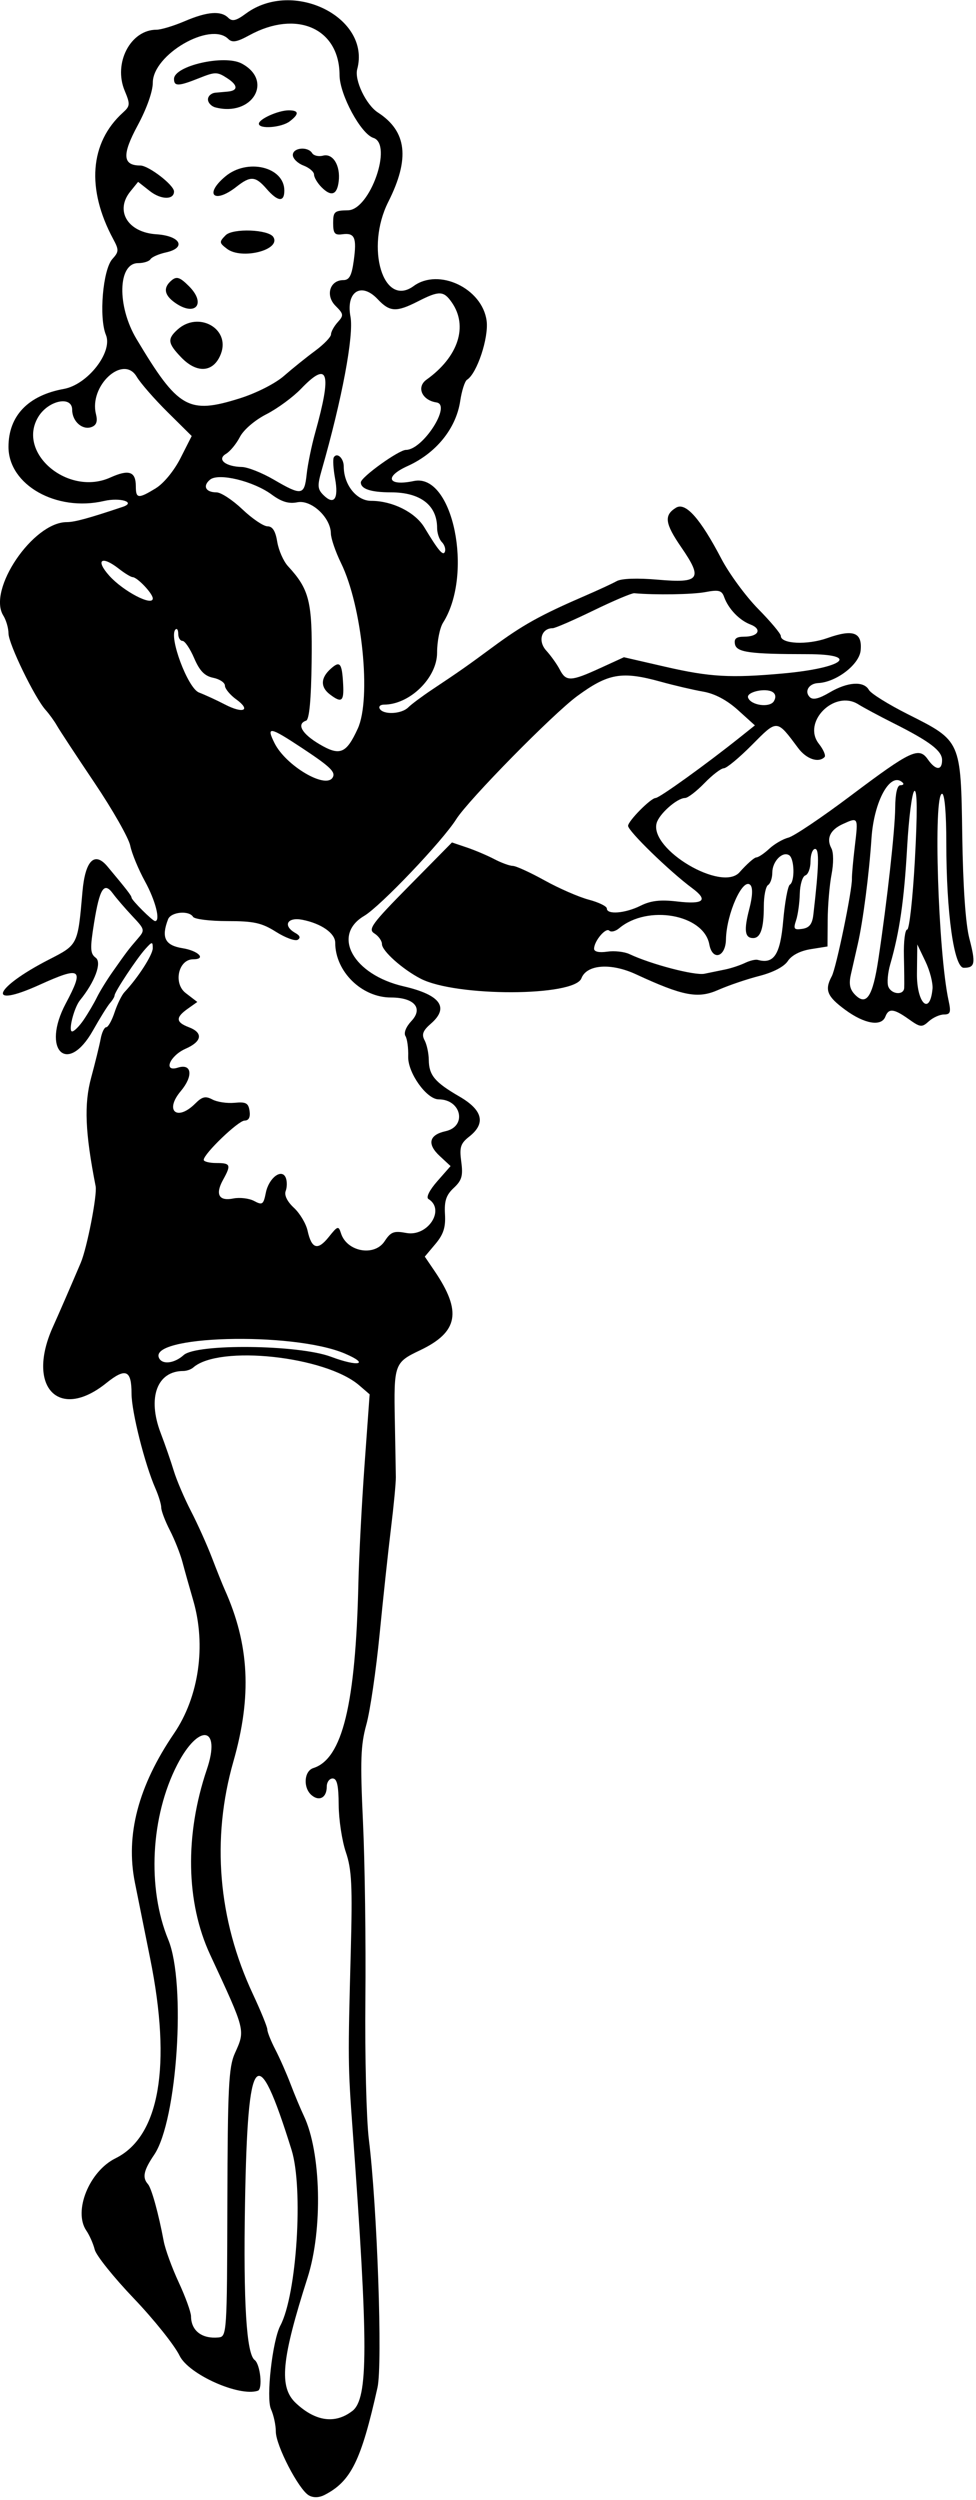 <?xml version="1.0"?>
<svg xmlns="http://www.w3.org/2000/svg" height="589" width="230" viewBox="0 0 230 589">
  <path d="M72.793 587.9C70.408 586.57 65 576.14 65 572.87c0-1.526-.514-3.905-1.143-5.285-1.186-2.601.338-16.165 2.213-19.7 3.863-7.285 5.459-32.34 2.636-41.385-8.158-26.138-10.334-23.643-10.967 12.574-.408 23.35.34 35.495 2.27 36.926 1.327.982 1.94 6.85.759 7.244-4.416 1.472-16.31-3.85-18.448-8.254-1.2-2.47-6.05-8.54-10.778-13.49s-8.877-10.12-9.22-11.5c-.341-1.375-1.228-3.388-1.971-4.473-3.127-4.566.67-13.986 6.87-17.046 10.368-5.116 13.261-21.769 8.172-47.039-1.434-7.12-3.057-15.19-3.607-17.94-2.236-11.186.802-22.749 9.226-35.113 5.868-8.612 7.614-20.762 4.51-31.387-.883-3.025-2.02-7.075-2.528-9-.507-1.925-1.838-5.282-2.958-7.461-1.12-2.18-2.036-4.59-2.036-5.35 0-.763-.622-2.806-1.381-4.539-2.52-5.748-5.625-18.089-5.622-22.342.004-5.566-1.38-6.14-5.954-2.464-11.25 9.05-18.965.83-12.53-13.34 1.212-2.67 4.11-9.34 6.517-15 1.477-3.474 3.911-15.985 3.509-18.034-2.477-12.619-2.756-19.307-1.069-25.541.957-3.533 1.968-7.662 2.248-9.174.28-1.513.872-2.75 1.317-2.75s1.33-1.58 1.967-3.51c.637-1.93 1.685-4.067 2.328-4.75 3.176-3.37 6.67-8.8 6.67-10.36 0-1.603-.151-1.588-1.75.184-2.04 2.26-7.25 10.135-7.25 10.959 0 .31-.48 1.107-1.066 1.771-.586.664-2.396 3.57-4.02 6.458-6.045 10.743-12.241 4.613-6.414-6.346 4.416-8.306 3.646-8.85-6.203-4.385-12.735 5.775-10.82.736 2.272-5.979 6.826-3.5 6.765-3.377 7.862-15.956.641-7.358 2.848-9.597 5.882-5.968 4.486 5.36 5.688 6.91 5.688 7.35 0 .58 4.96 5.53 5.545 5.53 1.332 0 .108-4.822-2.372-9.345-1.555-2.836-3.12-6.624-3.478-8.418-.358-1.795-4.148-8.462-8.423-14.816-4.275-6.355-8.262-12.42-8.861-13.48-.6-1.06-1.798-2.718-2.664-3.684-2.574-2.872-8.737-15.576-8.743-18.02-.002-1.245-.552-3.14-1.222-4.213-3.798-6.082 7-22.006 14.932-22.02 1.88-.003 5.13-.888 13.202-3.594 3.229-1.082-.578-2.275-4.418-1.384-11.22 2.6-22.498-3.79-22.498-12.75 0-7.299 4.616-12.13 13.044-13.653 5.608-1.013 11.59-8.682 9.92-12.716-1.688-4.073-.724-15.414 1.52-17.894 1.55-1.711 1.567-2.146.192-4.702-6.355-11.815-5.518-22.719 2.285-29.78 1.717-1.554 1.751-1.98.42-5.167-2.72-6.508 1.38-14.367 7.497-14.367 1.076 0 4.057-.9 6.623-2 5.315-2.279 8.567-2.534 10.293-.807.924.924 1.857.702 4.138-.984 11.147-8.241 29.53.938 26.246 13.105-.692 2.561 2.096 8.387 4.875 10.186 6.84 4.428 7.588 10.857 2.45 21.057-5.463 10.847-1.176 25.064 5.98 19.83 5.923-4.33 16.18.55 17.192 8.181.53 3.996-2.277 12.449-4.614 13.894-.52.321-1.243 2.574-1.608 5.007-.971 6.473-5.667 12.281-12.39 15.323-5.62 2.543-4.675 4.826 1.462 3.53 9.207-1.942 14.125 21.933 6.877 33.392-.77 1.22-1.4 4.4-1.4 7.07 0 5.92-6.454 12.22-12.51 12.22-.884 0-1.33.45-.99 1 .893 1.445 5.129 1.228 6.7-.344.74-.739 3.308-2.651 5.707-4.25 6.435-4.288 8.17-5.503 14.075-9.866 7.206-5.326 11.334-7.62 22.019-12.24 3.025-1.307 6.325-2.838 7.334-3.4 1.128-.628 4.878-.757 9.733-.333 9.873.86 10.612-.174 5.467-7.653-3.854-5.603-4.11-7.538-1.233-9.306 2.25-1.383 5.713 2.515 10.7 12.043 1.844 3.52 5.748 8.835 8.675 11.81 2.928 2.975 5.324 5.833 5.324 6.35 0 1.896 6.233 2.19 10.946.516 6.117-2.173 8.28-1.372 7.867 2.915-.32 3.313-5.743 7.475-10.005 7.678-2.201.105-3.321 1.969-1.985 3.305.732.732 2.142.403 4.67-1.088 4.256-2.511 8.06-2.756 9.268-.597.473.846 4.63 3.434 9.238 5.75 12.501 6.284 12.431 6.127 12.761 28.63.176 11.968.783 20.744 1.672 24.17 1.53 5.89 1.34 6.91-1.31 6.91-2.31 0-4.12-12.91-4.12-29.36 0-7.09-.39-11.64-1-11.64-2.11 0-.927 37.457 1.54 48.75.595 2.724.42 3.25-1.086 3.25-.988 0-2.595.723-3.572 1.606-1.637 1.482-2.004 1.443-4.733-.5-3.505-2.496-4.734-2.63-5.51-.606-.926 2.41-4.92 1.739-9.442-1.587-4.328-3.182-4.928-4.68-3.184-7.938 1.045-1.952 4.833-20.303 4.743-22.975-.028-.825.285-4.313.695-7.75.809-6.785.81-6.782-2.85-5.115-2.97 1.353-3.928 3.385-2.689 5.701.528.986.545 3.562.04 6.178-.476 2.467-.885 7.293-.909 10.724l-.043 6.238-3.965.634c-2.467.394-4.5 1.45-5.38 2.792-.872 1.332-3.447 2.679-6.728 3.52-2.924.749-7.273 2.228-9.665 3.286-4.798 2.122-8.305 1.456-19.403-3.683-5.906-2.735-11.608-2.316-12.848.946-1.645 4.326-29.571 4.393-37.89.09-4.26-2.2-9.117-6.54-9.117-8.14 0-.77-.8-1.901-1.776-2.511-1.576-.984-.646-2.256 8.25-11.273l10.026-10.17 3.5 1.183c1.925.651 4.85 1.893 6.5 2.76 1.65.866 3.602 1.577 4.337 1.58.736.004 4.11 1.545 7.5 3.424 3.39 1.88 8.075 3.922 10.412 4.539 2.338.616 4.25 1.553 4.25 2.082 0 1.496 4.35 1.133 7.951-.664 2.4-1.197 4.664-1.46 8.594-.998 6.309.741 7.443-.27 3.538-3.157-5.29-3.92-15.08-13.43-15.08-14.66 0-1.14 5.36-6.56 6.49-6.56.88 0 11.882-7.917 19.881-14.305l3.513-2.805-3.997-3.612c-2.602-2.35-5.463-3.865-8.192-4.339-2.306-.4-6.803-1.45-9.992-2.333-9.163-2.537-12.351-1.992-19.663 3.36-5.701 4.174-25.663 24.48-28.53 29.022-3.288 5.208-17.878 20.528-21.701 22.786-7.752 4.579-2.555 13.859 9.294 16.596 8.657 2 10.83 4.964 6.44 8.781-1.898 1.65-2.24 2.545-1.5 3.928.527.984.973 3.057.99 4.606.041 3.638 1.41 5.276 7.219 8.645 5.506 3.193 6.277 6.324 2.323 9.434-2.063 1.623-2.346 2.511-1.888 5.93.446 3.32.138 4.393-1.768 6.169-1.786 1.664-2.254 3.064-2.069 6.197.182 3.084-.356 4.755-2.26 7.017l-2.497 2.969 2.3 3.389c6.5 9.577 5.61 14.39-3.453 18.694-6.015 2.855-6.164 3.275-5.904 16.682.114 5.88.22 11.815.235 13.19s-.498 6.775-1.14 12c-.642 5.225-1.85 16.475-2.685 25-.834 8.525-2.238 18.097-3.118 21.27-1.347 4.854-1.474 8.512-.8 23 .442 9.476.696 28.255.565 41.73s.237 28.325.817 33c1.968 15.872 3.262 52.995 2.038 58.48-3.848 17.244-6.238 22.095-12.473 25.307-1.277.658-2.637.701-3.68.117zM83 568.04c3.812-2.928 3.827-15.183.08-66.536-1.083-14.861-1.098-16.347-.422-41.637.417-15.629.231-19.422-1.155-23.5-.909-2.68-1.669-7.68-1.69-11.12-.028-4.65-.394-6.25-1.425-6.25-.764 0-1.388.87-1.388 1.94 0 2.553-1.721 3.535-3.544 2.023-2.075-1.723-1.836-5.709.386-6.414 6.835-2.17 9.96-14.986 10.615-43.55.145-6.325.801-18.925 1.458-28l1.193-16.5-2.457-2.118c-7.972-6.87-32.98-9.57-39.1-4.21-.523.46-1.579.83-2.347.83-6.208 0-8.513 6.31-5.338 14.617 1.027 2.686 2.412 6.683 3.08 8.883.667 2.2 2.492 6.475 4.054 9.5 1.563 3.025 3.79 7.975 4.948 11s2.511 6.4 3.006 7.5c5.823 12.961 6.438 25.134 2.046 40.5-5.21 18.227-3.617 37.235 4.592 54.788 1.874 4.01 3.408 7.77 3.408 8.36 0 .592.847 2.712 1.882 4.712 1.036 2 2.652 5.661 3.592 8.136.94 2.475 2.351 5.85 3.134 7.5 4.07 8.57 4.486 26.795.871 38.111-6.196 19.395-6.787 25.797-2.73 29.577 4.617 4.302 9.22 4.944 13.25 1.848zM53.581 519c.07-27.148.312-32.014 1.75-35.218 2.5-5.57 2.612-5.125-5.816-23.282-5.706-12.292-5.988-28.21-.773-43.628 3.435-10.156-1.876-11.01-6.974-1.122-6.266 12.153-7.134 29.062-2.115 41.226 4.24 10.276 2.117 42.662-3.32 50.676-2.485 3.662-2.852 5.37-1.48 6.899.853.95 2.493 6.87 3.726 13.45.36 1.925 1.953 6.293 3.538 9.708s2.89 7.015 2.898 8c.03 3.402 2.568 5.352 6.485 4.981 1.952-.19 2.002-.95 2.081-31.69zm27.653-200.12c-12.326-5.235-47.054-4.253-43.663 1.234.886 1.434 3.625 1.019 5.707-.864 3.034-2.744 27.099-2.47 34.722.394 6.502 2.444 9.255 1.793 3.234-.764zm9.41-26.46c1.451-2.214 2.175-2.49 5.1-1.94 5.06.949 9.27-5.5 5.223-8-.615-.38.233-2.083 2.09-4.198l3.125-3.558-2.556-2.37c-3.04-2.82-2.53-4.99 1.37-5.85 5.113-1.124 3.732-7.5-1.625-7.5-2.84 0-7.302-6.275-7.177-10.09.064-1.975-.226-4.146-.646-4.825-.449-.727.125-2.178 1.398-3.533 2.857-3.04.675-5.55-4.822-5.55-6.897 0-13.128-6.13-13.128-12.91 0-2.231-3.3-4.532-7.75-5.402-3.58-.7-4.677 1.416-1.622 3.126 1.07.599 1.255 1.143.538 1.586-.6.37-2.9-.467-5.109-1.862-3.373-2.13-5.214-2.54-11.478-2.54-4.103 0-7.739-.45-8.079-1-.977-1.582-5.223-1.163-5.893.582-1.646 4.29-.72 6.144 3.393 6.802 3.77.603 5.714 2.616 2.526 2.616-3.484 0-4.74 5.668-1.763 7.953l2.737 2.101-2.25 1.595c-2.906 2.06-2.842 3.176.25 4.351 3.436 1.306 3.132 3.361-.749 5.07-3.746 1.649-5.365 5.577-1.838 4.458 3.317-1.053 3.688 1.97.682 5.542-3.897 4.63-.866 7.201 3.428 2.907 1.626-1.625 2.42-1.81 4.043-.942 1.111.595 3.463.943 5.227.773 2.678-.257 3.26.064 3.527 1.942.209 1.472-.197 2.25-1.175 2.25-1.481 0-9.613 7.808-9.634 9.25-.006.41 1.339.75 2.989.75 3.35 0 3.521.431 1.572 3.95-1.897 3.427-.996 5.085 2.396 4.407 1.533-.307 3.75-.043 4.926.586 1.934 1.036 2.197.85 2.754-1.935.712-3.558 3.814-5.852 4.72-3.49.313.815.294 2.198-.041 3.073-.378.985.362 2.493 1.942 3.958 1.405 1.302 2.853 3.731 3.22 5.398.945 4.305 2.393 4.734 4.99 1.477 2.099-2.632 2.3-2.693 2.88-.868 1.385 4.362 7.877 5.54 10.285 1.864zm-70.912-52.17c1.026-1.512 2.417-3.875 3.089-5.25.672-1.375 2.33-4.075 3.684-6 3.398-4.832 3.743-5.288 5.865-7.75 1.844-2.142 1.828-2.214-1.22-5.46-1.698-1.81-3.746-4.19-4.551-5.29-2.08-2.843-3.121-1.202-4.44 7-.965 6.003-.907 7.163.402 8.142 1.498 1.12-.188 5.672-3.709 10.011-1.423 1.76-2.83 7.35-1.85 7.35.474 0 1.702-1.237 2.73-2.75zM206.992 226c2.078-13.824 3.923-30.452 3.967-35.75.028-3.308.475-5.25 1.21-5.25.642 0 .906-.261.587-.58-2.84-2.84-6.793 4.162-7.385 13.08-.565 8.506-2.003 19.59-3.245 25-.505 2.2-1.23 5.389-1.613 7.086-.512 2.277-.24 3.542 1.04 4.822 2.64 2.64 4.122.347 5.438-8.408zm12.758 6.991c.135-1.37-.616-4.291-1.67-6.491l-1.915-4-.081 6.823c-.083 7.009 3.027 10.121 3.665 3.668zm-6.67-.24c.043-.687.012-4.062-.07-7.5s.267-6.25.772-6.25 1.324-7.426 1.82-16.502c.596-10.956.563-16.39-.101-16.169-.55.183-1.328 6.147-1.728 13.252-.706 12.521-1.78 19.964-3.982 27.595-.584 2.022-.79 4.384-.457 5.25.717 1.868 3.632 2.12 3.746.325zm-42.08-4.37c1.375-.29 3.425-.972 4.555-1.517 1.13-.544 2.48-.87 3-.726 3.823 1.064 5.314-1.22 6.01-9.202.384-4.387 1.088-8.217 1.566-8.513 1.221-.755 1.085-6.167-.175-6.946-1.583-.978-3.957 1.476-3.957 4.09 0 1.276-.45 2.597-1 2.937-.55.34-1 2.58-1 4.978 0 5.243-.764 7.522-2.523 7.522-1.974 0-2.21-1.842-.889-6.912.76-2.917.848-4.952.242-5.588-1.769-1.854-5.633 6.759-5.753 12.823-.084 4.196-3.19 5.118-3.923 1.166-1.311-7.068-14.517-9.436-21.235-3.809-.87.729-1.919.987-2.331.574-.827-.826-3.588 2.456-3.588 4.264 0 .7 1.183.962 3.082.684 1.695-.25 4.057.009 5.25.572 5.08 2.4 15.36 5.094 17.669 4.632 1.375-.276 3.625-.739 5-1.029zm20.67-12.88c1.317-11.359 1.43-15.5.423-15.5-.599 0-1.089 1.313-1.089 2.917s-.55 3.1-1.221 3.324c-.671.224-1.262 2.174-1.311 4.333s-.443 4.976-.873 6.258c-.68 2.029-.489 2.289 1.47 2 1.662-.245 2.344-1.118 2.6-3.332zm-17.396-10c1.704-1.925 3.484-3.5 3.956-3.5s1.843-.917 3.046-2.038c1.204-1.122 3.236-2.302 4.517-2.624 1.281-.321 7.879-4.758 14.662-9.86 14.215-10.69 16.093-11.574 18.195-8.573 1.837 2.621 3.355 2.696 3.355.163 0-2.199-2.899-4.396-11.5-8.717-3.3-1.657-7.016-3.65-8.257-4.427-5.605-3.51-13.292 4.203-9.276 9.308 1.082 1.375 1.682 2.786 1.333 3.135-1.435 1.435-4.281.464-6.206-2.117-5.103-6.842-4.87-6.826-10.898-.749-3 3.025-5.984 5.5-6.63 5.5-.645 0-2.7 1.574-4.566 3.5-1.866 1.924-3.918 3.5-4.561 3.5-1.883 0-6.148 3.778-6.716 5.949-1.624 6.212 15.377 16.259 19.546 11.551zm-95.895-22.3c.796-1.289-.504-2.545-7.24-6.996-7.594-5.02-8.464-5.172-6.45-1.133 2.648 5.306 12.002 10.86 13.69 8.13zm5.93-11.543c3.235-7.06 1.036-28.824-3.94-38.99-1.301-2.658-2.38-5.808-2.397-7-.055-3.754-4.614-7.99-7.893-7.334-2.03.406-3.727-.102-6.037-1.806-4.324-3.19-12.549-5.18-14.549-3.52-1.799 1.49-1.034 2.99 1.527 2.99 1.045 0 3.791 1.8 6.104 4s4.973 4 5.911 4c1.188 0 1.886 1.107 2.298 3.643.325 2.004 1.465 4.592 2.533 5.75 5.054 5.483 5.757 8.33 5.572 22.564-.117 8.968-.552 13.581-1.305 13.832-2.31.77-1.004 3.082 3.12 5.526 4.844 2.87 6.343 2.264 9.056-3.657zm-6.556-8.05c-2.273-1.726-2.22-3.872.151-6.018 2.221-2.01 2.691-1.429 2.962 3.66.214 4.018-.357 4.45-3.113 2.358zm-22.099 1.157c-1.458-1.07-2.65-2.52-2.65-3.23s-1.238-1.542-2.75-1.848c-2.03-.41-3.208-1.621-4.498-4.625-.96-2.24-2.198-4.07-2.75-4.07s-1.003-.75-1.003-1.67c0-.917-.293-1.373-.652-1.014-1.647 1.647 2.899 13.838 5.536 14.844 1.439.549 4.191 1.817 6.116 2.818 4.351 2.262 6.238 1.396 2.651-1.217zm126.4-1.733c-1.674-1.035-6.208-.002-5.77 1.315.613 1.836 5.115 2.47 6.085.856.54-.898.422-1.716-.315-2.17zm-40.66-5.61l5.634-2.58 9.737 2.24c10.525 2.42 15.376 2.696 27.737 1.584 14.31-1.287 18.42-4.54 5.75-4.549-13.624-.01-16.685-.434-17.058-2.367-.25-1.292.32-1.75 2.176-1.75 3.4 0 4.297-1.795 1.443-2.887-2.603-.995-5.181-3.7-6.17-6.472-.552-1.551-1.28-1.742-4.401-1.152-3.05.577-11.772.718-16.784.271-.574-.051-4.9 1.782-9.613 4.074-4.713 2.291-9.026 4.166-9.584 4.166-2.692 0-3.572 3.037-1.53 5.28 1.111 1.221 2.543 3.233 3.181 4.47 1.477 2.864 2.592 2.826 9.482-.329zm-105.39-16.43c0-1.151-3.63-4.99-4.75-5.023-.412-.01-1.875-.9-3.25-1.98-4.092-3.2-5.603-2.09-2.25 1.65 3.293 3.67 10.25 7.3 10.25 5.35zm68.112-13.289c-.61-.61-1.11-2.11-1.11-3.33 0-5.34-3.94-8.38-10.869-8.38-4.734 0-7.14-.8-7.105-2.36.028-1.23 8.95-7.64 10.638-7.64 3.98 0 10.816-10.64 7.186-11.18-3.42-.51-4.786-3.625-2.35-5.367 7.51-5.368 9.87-12.619 5.94-18.23-1.91-2.733-2.96-2.762-7.94-.223-5.108 2.605-6.66 2.523-9.5-.5-3.87-4.12-7.52-1.792-6.417 4.091.831 4.43-1.984 19.447-6.778 36.165-1.051 3.664-.997 4.481.391 5.869 2.509 2.508 3.638.937 2.764-3.844-.429-2.345-.564-4.612-.3-5.038.768-1.24 2.34.21 2.34 2.17 0 4.3 3.022 8.09 6.452 8.09 5.018 0 10.388 2.684 12.556 6.276 3.342 5.54 4.454 6.839 4.846 5.664.205-.613-.129-1.616-.74-2.228zm-67.395-12.68c1.867-1.138 4.313-4.127 5.835-7.129l2.619-5.17-5.67-5.616c-3.118-3.086-6.403-6.852-7.299-8.364-3.157-5.327-11.27 2.133-9.592 8.82.426 1.695.125 2.596-1.013 3.033-2.161.83-4.594-1.315-4.594-4.05 0-3.398-5.611-2.238-7.976 1.65-5.172 8.5 7.015 18.79 16.953 14.31 4.404-1.99 6.023-1.43 6.023 2.05 0 2.948.563 3.004 4.715.473zm35.544-3.28c.254-2.337 1.152-6.725 1.997-9.75 4.005-14.344 3.125-17.112-3.31-10.41-1.895 1.973-5.573 4.676-8.173 6.004-2.73 1.396-5.37 3.66-6.25 5.361-.837 1.62-2.31 3.41-3.273 3.977-2.21 1.302-.145 3.005 3.75 3.095 1.375.031 4.75 1.37 7.5 2.973 6.601 3.85 7.218 3.75 7.76-1.25zm-15.774-17.89c3.897-1.225 8.364-3.49 10.42-5.285 1.977-1.728 5.283-4.388 7.345-5.91s3.75-3.27 3.75-3.887.712-1.907 1.581-2.868c1.45-1.602 1.407-1.922-.523-3.852-2.44-2.44-1.34-6.058 1.841-6.058 1.416 0 1.972-1.04 2.46-4.603.743-5.417.228-6.598-2.698-6.195-1.793.247-2.16-.203-2.16-2.65 0-2.694.302-2.954 3.498-3 5.19-.077 10.626-15.584 5.98-17.059-2.955-.938-7.957-10.224-7.97-14.793-.026-11.024-10.132-15.48-21.268-9.38-2.907 1.592-4.03 1.79-4.95.87-4.204-4.204-17.79 3.668-17.79 10.308 0 2.055-1.442 6.122-3.562 10.05-3.73 6.905-3.565 9.452.608 9.452 1.968 0 7.954 4.606 7.954 6.12 0 2.02-3.074 1.967-5.701-.1l-2.76-2.17-1.83 2.262c-3.694 4.56-.609 9.652 6.111 10.087 5.717.37 7.2 3.199 2.247 4.286-1.674.368-3.301 1.084-3.615 1.592-.313.508-1.63.923-2.928.923-4.772 0-4.982 10.156-.368 17.87 9.821 16.416 12.214 17.792 24.33 13.99zm-13.798-9.665c-3.172-3.31-3.305-4.325-.858-6.54 4.92-4.453 12.483-.234 10.225 5.705-1.676 4.407-5.608 4.758-9.366.835zm-1.437-12.856c-2.6-1.83-2.862-3.585-.792-5.304 1.18-.98 1.956-.713 4.074 1.406 4.135 4.135 1.502 7.264-3.282 3.898zm12.25-12.702c-1.866-1.413-1.888-1.628-.338-3.203 1.68-1.704 10.131-1.387 11.25.422 1.87 3.026-7.452 5.402-10.912 2.781zm9.313-14.137c-2.628-3.023-3.776-3.104-7.086-.5-5.249 4.13-7.735 1.867-2.65-2.41 5.185-4.365 13.923-2.28 13.923 3.32 0 2.79-1.537 2.638-4.187-.41zm12.937-.397c-.962-.974-1.75-2.307-1.75-2.962s-1.125-1.618-2.5-2.14-2.5-1.638-2.5-2.476c0-1.741 3.538-2.081 4.554-.437.37.598 1.527.863 2.572.59 2.33-.61 4.127 2.336 3.686 6.045-.384 3.234-1.765 3.704-4.062 1.38zm-14.75-14.942c0-1.109 4.576-3.16 7.047-3.16 2.42 0 2.487.873.203 2.607-1.937 1.47-7.25 1.875-7.25.553zm-10.25-3.85c-.962-.252-1.75-1.1-1.75-1.884 0-.784.788-1.495 1.75-1.579.963-.083 2.281-.202 2.93-.262 2.442-.23 2.407-1.482-.087-3.116-2.392-1.568-2.875-1.573-6.607-.08-4.929 1.972-5.986 2.01-5.986.22 0-3.108 11.886-5.811 15.961-3.63 7.586 4.06 2.455 12.596-6.21 10.332z"/>
</svg>

